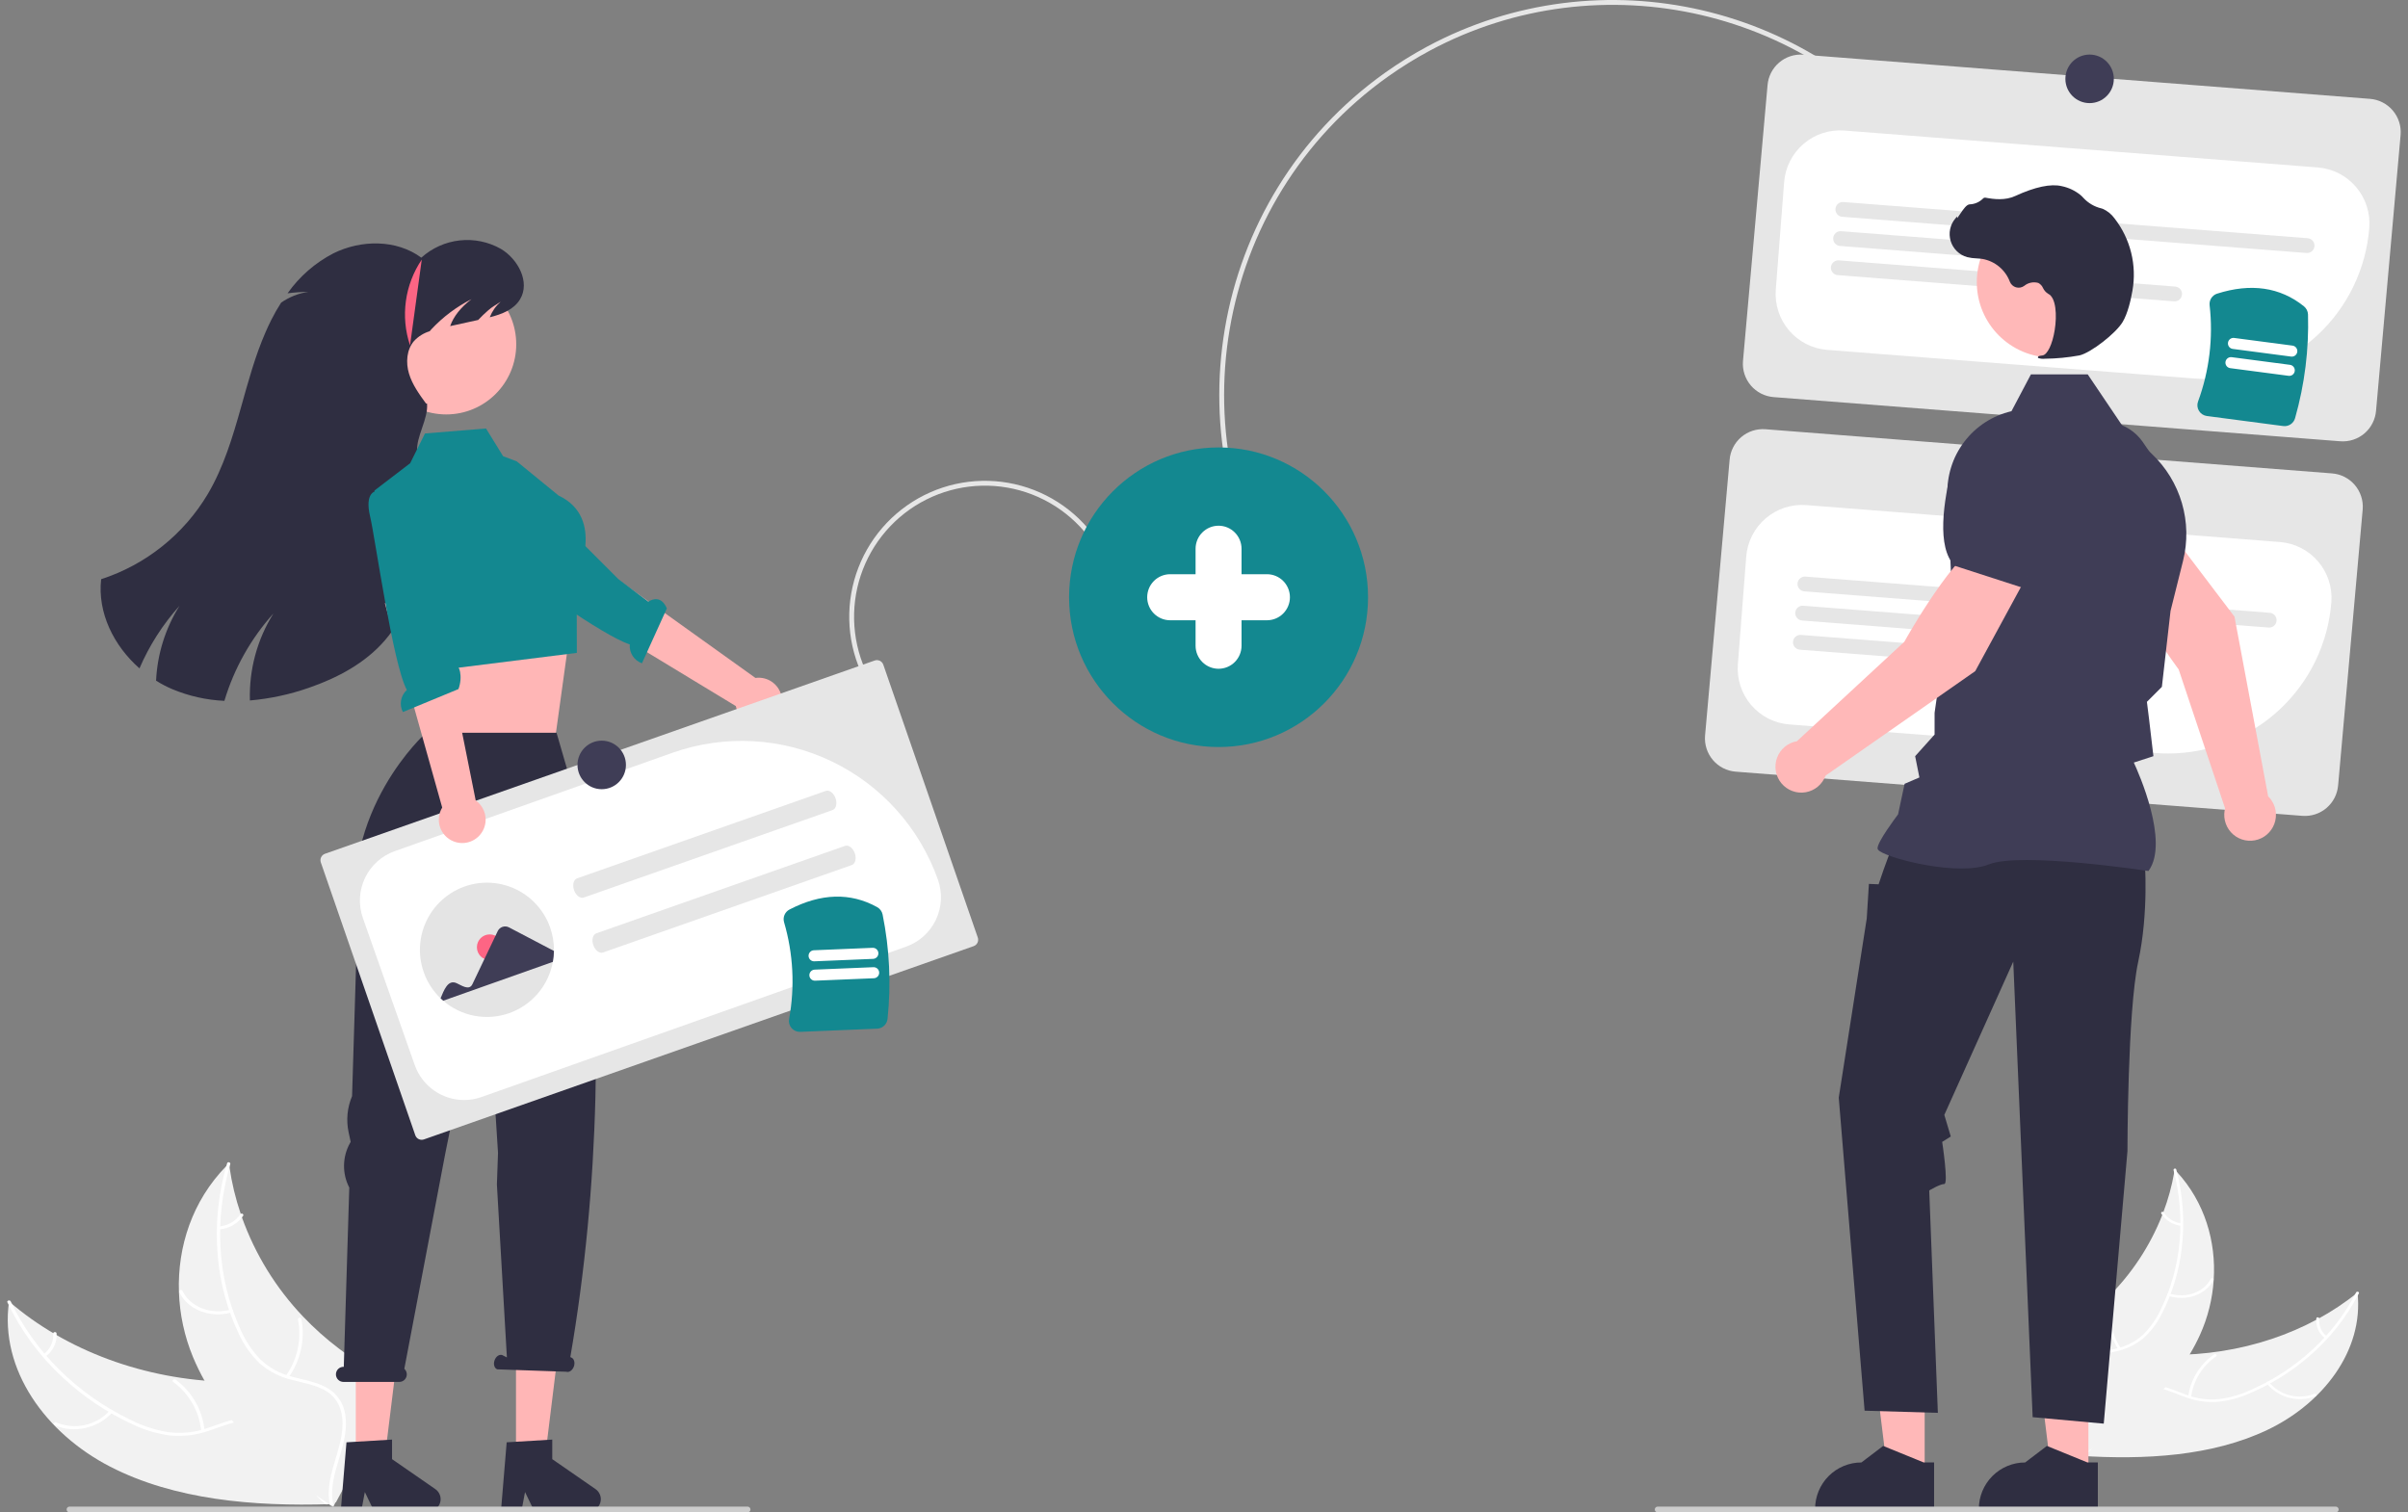 <svg width="277" height="174" viewBox="0 0 277 174" fill="none" xmlns="http://www.w3.org/2000/svg">
<rect x="0" y="0" width="277" height="174" fill="#808080" stroke="none"/>
<g clip-path="url(#clip0_3915_69563)">
<path d="M164.21 5.338C184.03 -5.291 209.187 0.281 222.524 19.128L222.07 19.451C208.898 0.837 184.049 -4.665 164.472 5.83C162.809 6.722 161.203 7.718 159.665 8.812C139.533 23.123 134.771 51.179 149.05 71.356L148.596 71.678C134.14 51.251 138.961 22.845 159.343 8.357C160.9 7.25 162.526 6.241 164.21 5.338Z" fill="#E6E6E6"/>
<path d="M269.212 50.769L204.019 45.686C203.007 45.606 202.068 45.127 201.408 44.354C200.748 43.581 200.421 42.577 200.499 41.563L203.325 9.818C203.405 8.804 203.883 7.862 204.654 7.201C205.425 6.54 206.427 6.212 207.439 6.29L272.632 11.373C273.644 11.453 274.583 11.932 275.243 12.705C275.903 13.478 276.23 14.482 276.152 15.496L273.326 47.241C273.246 48.255 272.768 49.196 271.997 49.858C271.225 50.519 270.224 50.847 269.212 50.769Z" fill="#E6E6E6"/>
<path d="M253.813 43.597C253.318 43.597 252.821 43.578 252.323 43.539L210.191 40.254C209.349 40.189 208.527 39.957 207.774 39.574C207.021 39.19 206.351 38.661 205.801 38.018C205.252 37.374 204.834 36.629 204.573 35.824C204.311 35.018 204.21 34.169 204.275 33.325L205.236 20.948C205.37 19.244 206.174 17.662 207.47 16.551C208.766 15.439 210.449 14.888 212.15 15.019L266.632 19.267C268.332 19.401 269.91 20.206 271.019 21.505C272.128 22.804 272.678 24.491 272.548 26.196C272.18 30.926 270.048 35.344 266.576 38.569C263.104 41.794 258.547 43.589 253.813 43.597V43.597Z" fill="white"/>
<path d="M265.328 29.106L211.92 24.942C211.808 24.933 211.7 24.903 211.6 24.852C211.501 24.802 211.412 24.732 211.34 24.647C211.267 24.562 211.212 24.463 211.178 24.357C211.143 24.25 211.13 24.138 211.138 24.027C211.147 23.915 211.177 23.807 211.228 23.707C211.279 23.607 211.348 23.518 211.433 23.446C211.518 23.373 211.616 23.318 211.722 23.283C211.828 23.248 211.94 23.235 212.052 23.244L265.46 27.408C265.571 27.417 265.68 27.447 265.779 27.498C265.879 27.549 265.967 27.618 266.04 27.703C266.112 27.788 266.167 27.887 266.202 27.993C266.237 28.099 266.25 28.212 266.241 28.323C266.233 28.435 266.202 28.543 266.152 28.643C266.101 28.743 266.031 28.831 265.947 28.904C265.862 28.977 265.763 29.032 265.657 29.067C265.551 29.102 265.439 29.115 265.328 29.106Z" fill="#E6E6E6"/>
<path d="M243.152 30.753L211.659 28.298C211.435 28.28 211.226 28.174 211.08 28.002C210.933 27.83 210.861 27.608 210.879 27.382C210.896 27.157 211.002 26.948 211.173 26.801C211.344 26.655 211.567 26.582 211.791 26.599L243.284 29.055C243.395 29.063 243.503 29.094 243.603 29.144C243.702 29.195 243.791 29.265 243.864 29.35C243.936 29.435 243.992 29.533 244.026 29.64C244.061 29.746 244.074 29.858 244.065 29.97C244.057 30.081 244.026 30.19 243.976 30.29C243.925 30.39 243.855 30.479 243.77 30.551C243.686 30.624 243.587 30.679 243.481 30.714C243.375 30.748 243.263 30.762 243.152 30.753V30.753Z" fill="#E6E6E6"/>
<path d="M250.089 34.67L211.399 31.653C211.287 31.645 211.179 31.614 211.079 31.563C210.98 31.513 210.891 31.443 210.819 31.358C210.746 31.273 210.691 31.174 210.656 31.068C210.622 30.962 210.608 30.849 210.617 30.738C210.625 30.626 210.656 30.517 210.707 30.418C210.757 30.318 210.827 30.229 210.912 30.157C210.997 30.084 211.095 30.029 211.201 29.994C211.307 29.959 211.419 29.946 211.531 29.955L250.221 32.971C250.445 32.989 250.654 33.095 250.8 33.267C250.947 33.438 251.019 33.661 251.002 33.887C250.984 34.112 250.878 34.321 250.707 34.468C250.536 34.614 250.313 34.687 250.089 34.67Z" fill="#E6E6E6"/>
<path d="M264.849 93.863L199.657 88.78C198.645 88.7 197.706 88.221 197.046 87.448C196.386 86.675 196.059 85.671 196.136 84.656L198.962 52.911C199.042 51.897 199.52 50.956 200.292 50.295C201.063 49.633 202.065 49.306 203.077 49.383L268.27 54.466C269.282 54.546 270.221 55.025 270.881 55.798C271.54 56.572 271.868 57.575 271.79 58.59L268.964 90.335C268.884 91.349 268.406 92.29 267.635 92.951C266.863 93.613 265.862 93.941 264.849 93.863Z" fill="#E6E6E6"/>
<path d="M249.434 86.69C248.946 86.69 248.455 86.671 247.961 86.632L205.829 83.347C204.987 83.282 204.165 83.05 203.412 82.667C202.659 82.283 201.988 81.754 201.439 81.111C200.89 80.468 200.472 79.722 200.21 78.917C199.948 78.112 199.847 77.263 199.913 76.418L200.874 64.041C200.939 63.197 201.17 62.374 201.553 61.619C201.936 60.864 202.463 60.192 203.106 59.642C203.748 59.091 204.492 58.673 205.295 58.41C206.098 58.148 206.945 58.047 207.788 58.112L262.269 62.36C263.112 62.426 263.933 62.657 264.686 63.041C265.439 63.425 266.11 63.953 266.659 64.597C267.209 65.24 267.626 65.986 267.888 66.791C268.15 67.596 268.251 68.445 268.185 69.289C267.812 74.02 265.676 78.437 262.201 81.661C258.727 84.885 254.169 86.68 249.434 86.69Z" fill="white"/>
<path d="M260.966 72.2L207.557 68.036C207.446 68.027 207.338 67.997 207.238 67.946C207.139 67.895 207.05 67.825 206.978 67.74C206.905 67.655 206.85 67.557 206.815 67.451C206.781 67.344 206.767 67.232 206.776 67.121C206.785 67.009 206.815 66.9 206.866 66.801C206.916 66.701 206.986 66.612 207.071 66.54C207.156 66.467 207.254 66.412 207.36 66.377C207.466 66.342 207.578 66.329 207.689 66.338L261.098 70.502C261.209 70.51 261.317 70.541 261.417 70.592C261.516 70.642 261.605 70.712 261.677 70.797C261.75 70.882 261.805 70.981 261.84 71.087C261.874 71.193 261.888 71.305 261.879 71.417C261.87 71.528 261.84 71.637 261.789 71.737C261.739 71.837 261.669 71.925 261.584 71.998C261.499 72.071 261.401 72.126 261.295 72.161C261.189 72.195 261.077 72.209 260.966 72.2Z" fill="#E6E6E6"/>
<path d="M238.788 73.846L207.296 71.391C207.185 71.382 207.076 71.351 206.977 71.301C206.877 71.25 206.789 71.18 206.716 71.095C206.643 71.01 206.588 70.912 206.554 70.805C206.519 70.699 206.506 70.587 206.514 70.475C206.523 70.364 206.553 70.255 206.604 70.155C206.655 70.055 206.724 69.967 206.809 69.894C206.894 69.821 206.992 69.766 207.099 69.731C207.205 69.697 207.317 69.683 207.428 69.692L238.92 72.147C239.145 72.165 239.353 72.271 239.5 72.443C239.646 72.615 239.719 72.838 239.701 73.063C239.684 73.288 239.578 73.497 239.407 73.644C239.235 73.79 239.013 73.863 238.788 73.846Z" fill="#E6E6E6"/>
<path d="M245.726 77.763L207.036 74.746C206.811 74.728 206.603 74.622 206.456 74.451C206.31 74.279 206.237 74.056 206.255 73.831C206.272 73.605 206.378 73.396 206.549 73.249C206.721 73.103 206.943 73.03 207.168 73.047L245.858 76.064C246.083 76.082 246.291 76.188 246.438 76.359C246.584 76.531 246.657 76.754 246.639 76.979C246.622 77.205 246.516 77.414 246.345 77.561C246.173 77.707 245.951 77.78 245.726 77.763Z" fill="#E6E6E6"/>
<path d="M99.018 77.276C98.191 75.397 97.74 73.372 97.694 71.319C97.647 69.265 98.004 67.222 98.745 65.306C99.486 63.391 100.596 61.641 102.012 60.155C103.428 58.67 105.122 57.478 106.997 56.649C108.872 55.819 110.892 55.368 112.941 55.322C114.991 55.275 117.029 55.633 118.94 56.375C120.852 57.118 122.598 58.23 124.08 59.649C125.563 61.068 126.751 62.766 127.579 64.645L127.07 64.871C126.272 63.058 125.125 61.421 123.696 60.053C122.266 58.684 120.582 57.611 118.739 56.895C116.896 56.179 114.93 55.834 112.954 55.879C110.978 55.925 109.03 56.36 107.222 57.159C105.413 57.959 103.78 59.108 102.414 60.541C101.049 61.973 99.978 63.661 99.264 65.508C98.549 67.355 98.205 69.325 98.25 71.306C98.295 73.286 98.729 75.239 99.527 77.051L99.018 77.276Z" fill="#E6E6E6"/>
<path d="M260.812 164.517C267.185 161.491 271.932 155.401 271.192 148.709C265.474 153.349 257.69 155.94 249.654 155.878C246.524 155.854 243.018 155.535 240.744 157.295C239.329 158.39 238.69 160.129 238.61 161.863C238.529 163.596 238.948 165.35 239.365 167.082L239.238 167.492C246.721 167.969 254.439 167.544 260.812 164.517Z" fill="#F2F2F2"/>
<path d="M271.034 148.692C268.569 153.512 264.296 157.53 258.985 159.881C257.821 160.426 256.582 160.79 255.309 160.964C254.014 161.099 252.704 160.928 251.487 160.463C250.332 160.048 249.194 159.507 247.97 159.343C247.371 159.259 246.761 159.297 246.176 159.455C245.592 159.613 245.046 159.887 244.57 160.262C243.438 161.143 242.764 162.363 242.152 163.58C241.473 164.932 240.793 166.347 239.464 167.267C239.303 167.379 239.527 167.611 239.688 167.5C242.001 165.897 242.334 163 244.172 161.06C244.604 160.57 245.142 160.184 245.744 159.932C246.346 159.68 246.997 159.567 247.649 159.603C248.898 159.696 250.072 160.252 251.237 160.681C252.422 161.15 253.694 161.359 254.966 161.294C256.249 161.181 257.505 160.861 258.686 160.346C261.254 159.275 263.631 157.793 265.725 155.957C268.038 153.953 269.947 151.524 271.35 148.801C271.435 148.634 271.119 148.526 271.034 148.692H271.034Z" fill="white"/>
<path d="M260.765 159.203C261.436 159.996 262.336 160.56 263.342 160.816C264.348 161.073 265.408 161.008 266.375 160.632C266.561 160.554 266.409 160.282 266.224 160.36C265.324 160.712 264.336 160.771 263.4 160.531C262.465 160.291 261.627 159.763 261.007 159.021C260.876 158.862 260.635 159.045 260.765 159.203V159.203Z" fill="white"/>
<path d="M252.047 160.74C252.171 159.799 252.492 158.894 252.989 158.086C253.487 157.278 254.149 156.584 254.934 156.051C255.094 155.939 254.87 155.707 254.71 155.819C253.895 156.375 253.207 157.098 252.691 157.94C252.176 158.783 251.844 159.725 251.718 160.705C251.695 160.892 252.025 160.926 252.048 160.74L252.047 160.74Z" fill="white"/>
<path d="M267.66 153.748C267.353 153.512 267.112 153.202 266.959 152.846C266.806 152.49 266.746 152.101 266.785 151.716C266.81 151.53 266.48 151.495 266.455 151.68C266.414 152.106 266.481 152.535 266.649 152.929C266.817 153.322 267.081 153.666 267.418 153.93C267.448 153.96 267.487 153.979 267.53 153.983C267.572 153.988 267.615 153.978 267.651 153.955C267.666 153.943 267.679 153.928 267.688 153.91C267.697 153.893 267.702 153.874 267.703 153.854C267.704 153.834 267.701 153.815 267.693 153.796C267.685 153.778 267.674 153.762 267.66 153.748V153.748Z" fill="white"/>
<path d="M250.164 134.56C250.145 134.675 250.125 134.791 250.103 134.907C249.83 136.457 249.414 137.978 248.859 139.451C248.818 139.565 248.774 139.68 248.73 139.793C247.326 143.358 245.191 146.588 242.463 149.273C241.352 150.371 240.153 151.375 238.879 152.277C237.103 153.537 235.054 154.767 233.93 156.464C233.811 156.639 233.704 156.822 233.61 157.012L238.674 167.28C238.698 167.299 238.72 167.319 238.744 167.338L238.926 167.755C238.996 167.713 239.068 167.667 239.138 167.624C239.179 167.6 239.219 167.573 239.26 167.548C239.287 167.531 239.314 167.514 239.34 167.5C239.349 167.494 239.358 167.489 239.364 167.484C239.39 167.47 239.411 167.454 239.434 167.441C239.837 167.187 240.238 166.93 240.637 166.67C240.64 166.669 240.64 166.669 240.641 166.666C243.678 164.676 246.535 162.426 248.882 159.831C248.952 159.753 249.026 159.675 249.094 159.592C250.137 158.426 251.071 157.166 251.885 155.829C252.323 155.102 252.719 154.35 253.071 153.577C253.974 151.58 254.508 149.436 254.65 147.248C254.936 142.865 253.638 138.334 250.414 134.826C250.331 134.736 250.25 134.648 250.164 134.56Z" fill="#F2F2F2"/>
<path d="M250.034 134.63C251.445 140.05 250.959 145.767 248.571 150.631C248.074 151.711 247.39 152.695 246.55 153.535C245.651 154.361 244.545 154.928 243.35 155.176C242.205 155.447 240.988 155.604 239.961 156.126C239.456 156.379 239.019 156.748 238.684 157.203C238.35 157.657 238.127 158.185 238.035 158.743C237.784 160.102 238.103 161.501 238.467 162.864C238.871 164.377 239.318 165.944 238.945 167.444C238.899 167.625 239.224 167.701 239.269 167.52C239.919 164.911 238.212 162.273 238.277 159.634C238.307 158.403 238.755 157.203 239.896 156.52C240.893 155.924 242.148 155.762 243.311 155.496C244.485 155.267 245.586 154.754 246.517 154.001C247.404 153.208 248.131 152.253 248.662 151.187C249.877 148.838 250.658 146.288 250.967 143.661C251.337 140.612 251.126 137.521 250.344 134.551C250.295 134.364 249.986 134.444 250.034 134.63H250.034Z" fill="white"/>
<path d="M249.444 149.094C251.527 149.748 253.737 148.966 254.611 147.275C254.697 147.108 254.399 146.959 254.313 147.126C253.495 148.71 251.45 149.42 249.503 148.809C249.298 148.745 249.241 149.03 249.444 149.094V149.094Z" fill="white"/>
<path d="M243.957 155.108C243.423 154.301 243.059 153.395 242.886 152.443C242.713 151.491 242.735 150.514 242.95 149.571C242.995 149.389 242.67 149.313 242.625 149.495C242.404 150.477 242.383 151.494 242.565 152.484C242.748 153.475 243.129 154.417 243.686 155.256C243.795 155.426 244.065 155.277 243.957 155.108Z" fill="white"/>
<path d="M250.923 140.741C250.514 140.695 250.121 140.559 249.77 140.343C249.42 140.126 249.121 139.835 248.896 139.49C248.789 139.318 248.519 139.468 248.625 139.638C248.875 140.018 249.206 140.34 249.592 140.579C249.979 140.819 250.414 140.972 250.865 141.027C250.955 141.037 251.038 141.006 251.056 140.922C251.061 140.881 251.05 140.839 251.026 140.805C251.001 140.772 250.964 140.749 250.923 140.741Z" fill="white"/>
<path d="M260.913 91.615L257.04 70.948L249.435 60.917L243.8 64.61C244.596 68.938 250.62 77.019 250.62 77.019L255.959 93.002C255.938 93.085 255.918 93.169 255.903 93.255C255.819 93.761 255.866 94.28 256.04 94.762C256.214 95.245 256.509 95.674 256.896 96.008C257.284 96.343 257.751 96.571 258.253 96.672C258.755 96.772 259.274 96.742 259.76 96.582C260.246 96.423 260.684 96.141 261.029 95.763C261.375 95.385 261.617 94.924 261.733 94.424C261.849 93.925 261.835 93.404 261.691 92.912C261.547 92.42 261.28 91.973 260.913 91.615V91.615Z" fill="#FFB8B8"/>
<path d="M243.951 66.794L250.331 61.604L250.343 61.577C251.537 58.867 248.887 54.22 246.454 50.799C245.651 49.671 244.451 48.892 243.096 48.617C241.742 48.343 240.333 48.594 239.156 49.32C238.292 49.862 237.596 50.635 237.147 51.553C236.697 52.47 236.513 53.495 236.615 54.512L237.152 59.689L243.951 66.794Z" fill="#3F3D56"/>
<path d="M221.402 169.645L217.157 169.645L215.138 153.234L221.403 153.235L221.402 169.645Z" fill="#FFB8B8"/>
<path d="M222.485 168.256L221.29 168.256L216.625 166.354L214.125 168.256H214.125C212.712 168.256 211.357 168.818 210.357 169.82C209.358 170.821 208.797 172.179 208.797 173.595V173.769L222.485 173.769L222.485 168.256Z" fill="#2F2E41"/>
<path d="M240.238 169.645L235.993 169.645L233.974 153.234L240.239 153.235L240.238 169.645Z" fill="#FFB8B8"/>
<path d="M241.321 168.256L240.126 168.256L235.461 166.354L232.961 168.256H232.961C231.548 168.256 230.193 168.818 229.193 169.82C228.194 170.821 227.633 172.179 227.633 173.595V173.769L241.321 173.769L241.321 168.256Z" fill="#2F2E41"/>
<path d="M246.711 98.96C246.711 98.96 247.207 104.921 245.968 110.634C244.728 116.347 244.728 132.437 244.728 132.437L242.002 163.791L233.823 163.046L231.592 110.634L223.661 128.27L224.405 130.754L223.414 131.375C223.414 131.375 224.157 136.219 223.661 136.219C223.165 136.219 221.926 136.964 221.926 136.964L222.918 162.549L214.491 162.301L211.517 126.283L214.739 105.666L214.986 101.692L216.102 101.738L216.67 100.077L217.713 97.221L246.711 98.96Z" fill="#2F2E41"/>
<path d="M247.14 100.212L247.184 100.15C249.543 96.84 245.995 88.885 245.46 87.732L247.714 86.999L247.207 82.675L246.966 80.747L248.689 79.021L248.694 78.978L249.685 70.284L251.127 64.509C251.67 62.327 251.623 60.038 250.992 57.879C250.361 55.72 249.169 53.768 247.536 52.224L244.204 49.075L240.155 43.07H233.625L231.386 47.309C229.215 47.812 227.289 49.062 225.944 50.841C224.598 52.621 223.918 54.817 224.022 57.048L224.529 68.164L222.543 82.005L222.542 84.51L220.306 87L220.794 89.446L219.093 90.177L218.342 93.69C218.031 94.101 215.979 96.844 215.979 97.593C215.979 97.706 216.061 97.815 216.239 97.935C217.638 98.885 225.368 100.819 228.789 99.447C232.433 97.987 246.919 100.178 247.065 100.2L247.14 100.212Z" fill="#3F3D56"/>
<path d="M190.354 173.668C190.354 173.756 190.389 173.84 190.451 173.902C190.512 173.964 190.596 173.999 190.684 174H268.692C268.779 174 268.864 173.965 268.926 173.903C268.988 173.84 269.023 173.756 269.023 173.668C269.023 173.58 268.988 173.495 268.926 173.433C268.864 173.371 268.779 173.336 268.692 173.336H190.686C190.598 173.336 190.514 173.37 190.452 173.432C190.39 173.494 190.355 173.578 190.354 173.666V173.668Z" fill="#CCCCCC"/>
<path d="M236.047 41.131C240.823 41.131 244.695 37.251 244.695 32.464C244.695 27.677 240.823 23.797 236.047 23.797C231.27 23.797 227.398 27.677 227.398 32.464C227.398 37.251 231.27 41.131 236.047 41.131Z" fill="#FFB8B8"/>
<path d="M235.218 41.272C236.557 41.259 237.893 41.13 239.211 40.889C240.515 40.588 243.393 38.357 244.177 37.04C244.76 36.061 245.11 34.547 245.3 33.449C245.558 31.996 245.508 30.505 245.155 29.073C244.801 27.64 244.151 26.299 243.247 25.134C242.898 24.646 242.425 24.262 241.876 24.021C241.827 24.004 241.778 23.988 241.727 23.976C240.932 23.788 240.211 23.366 239.657 22.764C239.549 22.642 239.433 22.529 239.309 22.424C238.687 21.925 237.956 21.58 237.176 21.419C235.916 21.115 234.113 21.495 231.818 22.549C230.665 23.079 229.385 22.931 228.398 22.743C228.343 22.734 228.286 22.739 228.234 22.759C228.181 22.779 228.135 22.812 228.099 22.855C227.692 23.258 227.147 23.492 226.575 23.51C226.224 23.534 225.869 24.03 225.441 24.676C225.344 24.823 225.23 24.994 225.148 25.099L225.132 24.902L224.939 25.127C224.636 25.479 224.427 25.903 224.331 26.358C224.236 26.813 224.257 27.285 224.392 27.73C224.528 28.175 224.773 28.578 225.106 28.902C225.439 29.227 225.848 29.461 226.296 29.584C226.651 29.669 227.014 29.717 227.379 29.728C227.6 29.742 227.829 29.757 228.049 29.79C228.755 29.916 229.416 30.223 229.968 30.681C230.52 31.14 230.944 31.734 231.198 32.406C231.259 32.561 231.353 32.7 231.476 32.813C231.598 32.926 231.745 33.009 231.904 33.056C232.064 33.102 232.232 33.112 232.395 33.084C232.559 33.055 232.714 32.989 232.848 32.891C233.072 32.707 233.336 32.58 233.619 32.521C233.902 32.462 234.195 32.472 234.473 32.551C234.715 32.678 234.906 32.884 235.014 33.135C235.145 33.414 235.355 33.648 235.619 33.807C236.52 34.243 236.634 36.276 236.358 37.98C236.093 39.622 235.515 40.82 234.953 40.893C234.521 40.949 234.472 40.981 234.443 41.059L234.417 41.128L234.467 41.191C234.709 41.272 234.965 41.3 235.218 41.272Z" fill="#2F2E41"/>
<path d="M140.175 85.947C149.672 85.947 157.371 78.231 157.371 68.713C157.371 59.194 149.672 51.478 140.175 51.478C130.678 51.478 122.979 59.194 122.979 68.713C122.979 78.231 130.678 85.947 140.175 85.947Z" fill="#138890"/>
<path d="M233.226 66.148L227.553 62.513C223.941 65.017 219.06 73.838 219.06 73.838L206.705 85.277C206.191 85.365 205.708 85.588 205.307 85.923C204.905 86.257 204.599 86.692 204.419 87.183C204.238 87.674 204.19 88.204 204.279 88.72C204.368 89.236 204.591 89.719 204.925 90.121C205.26 90.523 205.694 90.829 206.184 91.01C206.674 91.19 207.203 91.238 207.718 91.148C208.232 91.058 208.714 90.834 209.115 90.499C209.515 90.163 209.821 89.727 210 89.236L227.218 77.214L233.226 66.148Z" fill="#FFB8B8"/>
<path d="M232.685 67.624L236.463 58.536L235.097 53.515C234.825 52.53 234.283 51.641 233.534 50.948C232.784 50.255 231.856 49.786 230.855 49.594C229.496 49.343 228.092 49.619 226.928 50.365C225.763 51.112 224.925 52.274 224.583 53.616C223.548 57.687 222.754 62.98 224.844 65.074L224.865 65.095L232.685 67.624Z" fill="#3F3D56"/>
<path d="M12.679 168.742C5.284 164.938 -0.082 157.586 1.04 149.73C7.603 155.411 16.676 158.754 26.145 158.982C29.834 159.071 33.975 158.826 36.589 160.985C38.215 162.328 38.903 164.401 38.933 166.445C38.963 168.49 38.404 170.541 37.848 172.565L37.983 173.053C29.149 173.336 20.074 172.546 12.679 168.742Z" fill="#F2F2F2"/>
<path d="M1.226 149.717C3.95 155.488 8.835 160.381 15.004 163.35C16.354 164.034 17.8 164.511 19.293 164.762C20.814 164.971 22.363 164.818 23.815 164.315C25.19 163.869 26.551 163.275 27.999 163.127C28.708 163.051 29.426 163.119 30.108 163.327C30.791 163.534 31.424 163.878 31.971 164.337C33.271 165.418 34.02 166.88 34.695 168.337C35.444 169.954 36.193 171.647 37.725 172.781C37.91 172.919 37.637 173.184 37.452 173.047C34.787 171.072 34.502 167.647 32.409 165.292C31.433 164.193 30.055 163.375 28.368 163.446C26.893 163.508 25.49 164.12 24.101 164.582C22.687 165.09 21.181 165.289 19.685 165.165C18.178 164.983 16.71 164.559 15.338 163.909C12.353 162.551 9.608 160.715 7.21 158.475C4.56 156.027 2.401 153.094 0.85 149.833C0.756 149.634 1.132 149.519 1.226 149.717H1.226Z" fill="white"/>
<path d="M12.933 162.482C11.312 164.335 8.459 164.962 6.27 163.956C6.054 163.857 6.243 163.542 6.459 163.641C7.506 164.089 8.667 164.196 9.778 163.948C10.89 163.7 11.896 163.11 12.655 162.259C12.814 162.077 13.091 162.301 12.933 162.482Z" fill="white"/>
<path d="M23.144 164.621C23.034 163.507 22.689 162.429 22.134 161.458C21.578 160.488 20.823 159.646 19.919 158.988C19.734 158.85 20.007 158.585 20.192 158.723C21.131 159.409 21.914 160.287 22.49 161.298C23.066 162.31 23.422 163.432 23.534 164.591C23.554 164.812 23.164 164.84 23.144 164.621V164.621Z" fill="white"/>
<path d="M5.013 155.8C5.383 155.533 5.679 155.176 5.872 154.763C6.066 154.35 6.151 153.894 6.12 153.438C6.096 153.218 6.486 153.19 6.509 153.408C6.542 153.912 6.447 154.415 6.235 154.872C6.022 155.329 5.697 155.725 5.292 156.023C5.255 156.057 5.208 156.078 5.158 156.081C5.108 156.085 5.058 156.072 5.016 156.044C4.998 156.029 4.984 156.011 4.974 155.99C4.964 155.969 4.958 155.946 4.958 155.922C4.958 155.899 4.963 155.876 4.972 155.855C4.982 155.834 4.996 155.815 5.013 155.8H5.013Z" fill="white"/>
<path d="M26.339 133.849C26.358 133.986 26.377 134.122 26.398 134.261C26.662 136.097 27.096 137.904 27.695 139.659C27.739 139.796 27.786 139.933 27.834 140.068C29.355 144.32 31.75 148.204 34.863 151.47C36.131 152.804 37.506 154.033 38.973 155.143C41.018 156.693 43.387 158.22 44.648 160.261C44.782 160.471 44.9 160.691 45.004 160.918L38.656 172.824C38.627 172.846 38.6 172.869 38.571 172.891L38.341 173.375C38.26 173.322 38.177 173.265 38.096 173.213C38.048 173.182 38.002 173.149 37.955 173.119C37.924 173.097 37.893 173.076 37.863 173.059C37.853 173.052 37.843 173.045 37.835 173.039C37.806 173.021 37.781 173.002 37.754 172.986C37.289 172.672 36.827 172.354 36.366 172.032C36.363 172.031 36.363 172.031 36.361 172.027C32.857 169.569 29.576 166.812 26.908 163.668C26.828 163.573 26.745 163.478 26.667 163.377C25.482 161.965 24.428 160.446 23.52 158.84C23.03 157.967 22.592 157.066 22.206 156.143C21.217 153.756 20.667 151.21 20.582 148.628C20.409 143.454 22.106 138.165 26.035 134.153C26.136 134.05 26.235 133.95 26.339 133.849Z" fill="#F2F2F2"/>
<path d="M26.488 133.936C24.625 140.269 24.984 147.022 27.616 152.842C28.161 154.133 28.93 155.317 29.888 156.338C30.917 157.345 32.199 158.054 33.597 158.391C34.936 158.754 36.364 158.983 37.555 159.637C38.139 159.954 38.641 160.405 39.018 160.953C39.395 161.501 39.638 162.131 39.725 162.791C39.971 164.402 39.543 166.038 39.063 167.63C38.53 169.397 37.946 171.227 38.33 173.008C38.376 173.223 37.991 173.3 37.945 173.085C37.277 169.987 39.386 166.944 39.408 163.833C39.418 162.381 38.935 160.951 37.616 160.104C36.463 159.364 34.991 159.126 33.632 158.769C32.257 158.456 30.979 157.81 29.911 156.888C28.895 155.921 28.073 154.769 27.489 153.493C26.145 150.68 25.32 147.648 25.054 144.541C24.73 140.935 25.095 137.301 26.126 133.833C26.191 133.614 26.552 133.719 26.488 133.936L26.488 133.936Z" fill="white"/>
<path d="M26.645 150.998C24.166 151.69 21.592 150.686 20.626 148.661C20.531 148.462 20.887 148.297 20.982 148.497C21.887 150.393 24.27 151.307 26.586 150.66C26.83 150.592 26.887 150.93 26.645 150.998Z" fill="white"/>
<path d="M32.885 158.288C33.544 157.358 34.006 156.304 34.246 155.189C34.485 154.074 34.496 152.922 34.277 151.803C34.232 151.587 34.617 151.51 34.663 151.726C34.887 152.891 34.873 154.09 34.622 155.25C34.37 156.41 33.886 157.506 33.199 158.473C33.064 158.67 32.751 158.484 32.885 158.288H32.885Z" fill="white"/>
<path d="M25.214 141.103C25.698 141.064 26.167 140.918 26.587 140.676C27.009 140.435 27.371 140.103 27.649 139.705C27.782 139.507 28.094 139.692 27.963 139.889C27.654 140.328 27.253 140.694 26.788 140.962C26.323 141.23 25.806 141.393 25.272 141.441C25.166 141.45 25.069 141.41 25.051 141.311C25.046 141.262 25.061 141.213 25.091 141.174C25.122 141.136 25.166 141.11 25.214 141.103Z" fill="white"/>
<path d="M48.71 74.178L49.267 79.356L48.939 86.146L63.946 84.359L65.356 74.178L63.559 74.195L48.71 74.178Z" fill="#FFB6B6"/>
<path d="M40.927 168.19H44.208L45.769 155.507H40.927V168.19Z" fill="#FFB6B6"/>
<path d="M39.856 165.938L45.098 165.624V167.875L50.081 171.324C50.328 171.494 50.513 171.739 50.61 172.023C50.708 172.306 50.713 172.613 50.624 172.899C50.535 173.186 50.357 173.436 50.116 173.613C49.875 173.791 49.583 173.887 49.284 173.887H43.044L41.968 171.661L41.548 173.887H39.195L39.856 165.938Z" fill="#2F2E41"/>
<path d="M59.356 168.19H62.637L64.199 155.507H59.356V168.19Z" fill="#FFB6B6"/>
<path d="M58.285 165.938L63.527 165.624V167.875L68.51 171.324C68.756 171.494 68.942 171.739 69.039 172.023C69.137 172.306 69.141 172.613 69.052 172.899C68.963 173.186 68.785 173.436 68.544 173.613C68.303 173.791 68.012 173.887 67.713 173.887H61.472L60.397 171.661L59.977 173.887H57.624L58.285 165.938Z" fill="#2F2E41"/>
<path d="M39.511 157.252H39.547L40.178 136.63C39.77 135.841 39.562 134.962 39.575 134.073C39.587 133.184 39.818 132.312 40.248 131.534L40.339 131.37L40.105 130.282C39.804 128.884 39.942 127.427 40.5 126.111L41.088 106.874C38.985 93.215 49.008 84.307 49.008 84.307H64.021L67.245 95.405C69.375 116.211 68.989 136.486 65.607 156.129L65.7 156.176C66.031 156.291 66.174 156.751 66.018 157.205C65.861 157.659 65.466 157.933 65.134 157.819L57.205 157.542C56.873 157.427 56.73 156.967 56.887 156.513C57.043 156.059 57.439 155.785 57.771 155.899L58.31 156.173L57.16 136.273L57.288 132.638L57.025 128.515L55.809 109.967L51.209 132.776L46.51 157.482C46.64 157.599 46.731 157.754 46.771 157.924C46.811 158.095 46.799 158.273 46.736 158.437C46.673 158.6 46.562 158.741 46.417 158.839C46.273 158.938 46.102 158.991 45.927 158.99H39.511C39.397 158.99 39.284 158.968 39.179 158.925C39.074 158.881 38.978 158.817 38.897 158.736C38.816 158.656 38.752 158.56 38.709 158.454C38.665 158.349 38.643 158.235 38.643 158.121C38.643 158.007 38.665 157.894 38.709 157.788C38.752 157.683 38.816 157.587 38.897 157.506C38.978 157.426 39.074 157.362 39.179 157.318C39.284 157.274 39.397 157.252 39.511 157.252Z" fill="#2F2E41"/>
<path d="M51.331 47.68C55.779 47.68 59.384 44.067 59.384 39.61C59.384 35.152 55.779 31.539 51.331 31.539C46.884 31.539 43.278 35.152 43.278 39.61C43.278 44.067 46.884 47.68 51.331 47.68Z" fill="#FFB6B6"/>
<path d="M16.044 76.896C17.176 74.263 18.73 71.833 20.645 69.703C19.023 72.293 18.097 75.259 17.954 78.313C18.542 78.681 19.156 79.003 19.792 79.276C21.703 80.08 23.742 80.539 25.812 80.632C26.929 76.905 28.855 73.472 31.453 70.581C29.581 73.574 28.639 77.057 28.748 80.588C31.058 80.388 33.334 79.899 35.523 79.133C38.809 78 41.999 76.308 44.272 73.676C46.731 70.827 47.944 67.068 48.335 63.321C48.726 59.576 48.358 55.797 47.987 52.049C47.812 50.263 49.296 48.208 49.121 46.422H49.004C48.224 45.351 47.429 44.253 47.047 42.982C46.667 41.715 46.766 40.218 47.64 39.22C48.129 38.699 48.747 38.315 49.43 38.108C49.495 38.026 49.565 37.947 49.638 37.867C50.961 36.459 52.517 35.292 54.239 34.419C52.997 35.358 52.168 36.421 51.782 37.519C52.857 37.282 53.932 37.046 55.007 36.811C55.366 36.429 55.745 36.065 56.14 35.721C56.716 35.221 56.906 35.183 57.592 34.712C57.038 35.2 56.608 35.814 56.339 36.503C57.721 36.155 59.102 35.631 59.821 34.439C61.013 32.469 59.596 29.811 57.618 28.634C56.18 27.819 54.522 27.479 52.88 27.66C51.238 27.841 49.694 28.535 48.466 29.644C45.607 27.533 41.534 27.568 38.353 29.146C36.253 30.234 34.444 31.812 33.078 33.745C33.87 33.643 34.668 33.588 35.467 33.578C34.342 33.743 33.271 34.168 32.339 34.82C31.926 35.462 31.547 36.125 31.205 36.808C30.98 37.256 30.768 37.709 30.568 38.169C29.344 40.962 28.547 43.937 27.72 46.876C26.756 50.301 25.722 53.75 23.917 56.815C21.149 61.476 16.782 64.968 11.633 66.638C11.204 70.511 13.091 74.299 16.044 76.896Z" fill="#2F2E41"/>
<path d="M59.44 53.078L57.877 52.49L55.907 49.296L48.886 49.871L47.18 53.295L43.069 56.441L44.867 65.93L47.66 77.455L66.356 75.113L66.336 66.437C66.336 66.437 69.714 59.582 64.257 57.014L59.44 53.078Z" fill="#138890"/>
<path d="M88.258 83.174C87.895 83.32 87.504 83.384 87.114 83.362C86.724 83.341 86.343 83.234 85.998 83.049C85.653 82.864 85.353 82.605 85.119 82.291C84.885 81.977 84.722 81.616 84.642 81.232L63.797 68.59L67.607 64.185L86.899 77.996C87.552 77.905 88.214 78.056 88.763 78.422C89.311 78.787 89.706 79.342 89.873 79.98C90.041 80.618 89.969 81.296 89.671 81.885C89.373 82.473 88.871 82.932 88.258 83.174V83.174Z" fill="#FFB6B6"/>
<path d="M56.85 62.595C56.85 62.595 55.854 63.6 58.354 65.252C60.355 66.574 69.281 73.109 72.445 74.142C72.406 74.608 72.522 75.074 72.775 75.466C73.029 75.859 73.406 76.155 73.846 76.31L76.711 70C76.091 68.557 75.099 68.891 74.577 69.219L71.117 66.611L62.62 58.107L57.557 61.856L56.85 62.595Z" fill="#138890"/>
<path d="M48.517 29.863C47.549 31.295 46.924 32.931 46.69 34.644C46.456 36.357 46.619 38.101 47.168 39.741" fill="#FD6584"/>
<path d="M7.662 173.668C7.662 173.711 7.67 173.755 7.687 173.795C7.704 173.835 7.728 173.872 7.759 173.903C7.79 173.934 7.826 173.958 7.866 173.975C7.907 173.991 7.95 174 7.993 174H85.999C86.087 174 86.171 173.965 86.233 173.903C86.296 173.84 86.33 173.756 86.33 173.668C86.33 173.58 86.296 173.495 86.233 173.433C86.171 173.371 86.087 173.336 85.999 173.336H7.993C7.95 173.336 7.907 173.344 7.866 173.361C7.826 173.378 7.79 173.402 7.759 173.433C7.728 173.464 7.704 173.5 7.687 173.541C7.67 173.581 7.662 173.624 7.662 173.668Z" fill="#CCCCCC"/>
<path d="M37.382 98.228C37.188 98.297 37.028 98.44 36.939 98.626C36.85 98.812 36.838 99.026 36.906 99.221L47.774 130.614C47.842 130.808 47.985 130.968 48.171 131.058C48.356 131.147 48.57 131.159 48.765 131.091L112.001 108.855C112.195 108.786 112.355 108.643 112.444 108.457C112.533 108.271 112.545 108.057 112.477 107.862L101.609 76.469C101.541 76.274 101.398 76.115 101.212 76.025C101.026 75.936 100.813 75.924 100.618 75.992L37.382 98.228Z" fill="#E6E6E6"/>
<path d="M53.388 126.559C52.143 126.559 50.929 126.172 49.913 125.453C48.897 124.733 48.128 123.716 47.712 122.54L41.743 105.617C41.212 104.109 41.299 102.452 41.987 101.01C42.674 99.567 43.906 98.457 45.41 97.924L77.37 86.603C83.353 84.492 89.927 84.845 95.65 87.585C101.374 90.325 105.779 95.228 107.899 101.22C108.431 102.727 108.343 104.384 107.656 105.827C106.968 107.269 105.737 108.379 104.233 108.912L104.187 108.78L104.233 108.912L55.386 126.215C54.745 126.443 54.069 126.559 53.388 126.559Z" fill="white"/>
<path d="M95.771 93.199L67.153 103.262C66.75 103.404 66.251 103.025 66.037 102.416C65.824 101.807 65.978 101.198 66.381 101.056L94.999 90.994C95.402 90.852 95.902 91.231 96.115 91.84C96.328 92.449 96.174 93.058 95.771 93.199Z" fill="#E6E6E6"/>
<path d="M97.985 99.523L69.367 109.585C68.964 109.727 68.465 109.348 68.251 108.739C68.038 108.13 68.192 107.522 68.595 107.38L97.213 97.317C97.616 97.175 98.116 97.554 98.329 98.163C98.542 98.772 98.388 99.381 97.985 99.523Z" fill="#E6E6E6"/>
<path d="M63.281 106.702C63.588 107.57 63.738 108.486 63.722 109.407C63.716 109.828 63.674 110.248 63.598 110.662C63.354 112.001 62.761 113.251 61.881 114.287C61 115.322 59.862 116.106 58.582 116.56C57.302 117.013 55.925 117.12 54.59 116.869C53.256 116.618 52.011 116.019 50.982 115.131C50.879 115.042 50.777 114.95 50.679 114.855C49.838 114.048 49.191 113.06 48.786 111.967C48.381 110.873 48.228 109.702 48.339 108.541C48.45 107.379 48.822 106.258 49.427 105.262C50.032 104.265 50.854 103.418 51.832 102.786C52.81 102.153 53.918 101.751 55.073 101.608C56.229 101.466 57.401 101.588 58.503 101.965C59.604 102.342 60.607 102.964 61.434 103.784C62.262 104.605 62.893 105.602 63.281 106.702Z" fill="#E4E4E4"/>
<path d="M56.334 110.457C57.148 110.457 57.808 109.796 57.808 108.98C57.808 108.164 57.148 107.503 56.334 107.503C55.52 107.503 54.86 108.164 54.86 108.98C54.86 109.796 55.52 110.457 56.334 110.457Z" fill="#FD6584"/>
<path d="M50.68 114.856C51.058 113.976 51.505 112.633 52.541 113.122C53.053 113.344 53.969 114.02 54.341 113.234L57.255 107.122C57.31 107.008 57.388 106.906 57.483 106.822C57.578 106.739 57.688 106.675 57.808 106.635C57.928 106.595 58.055 106.579 58.181 106.589C58.307 106.598 58.43 106.633 58.543 106.691L63.723 109.408C63.717 109.829 63.675 110.249 63.598 110.663L50.983 115.132L50.68 114.856Z" fill="#3F3D56"/>
<path d="M52.183 96.803C51.819 96.661 51.489 96.441 51.219 96.157C50.949 95.874 50.744 95.535 50.618 95.164C50.493 94.792 50.45 94.398 50.494 94.008C50.537 93.619 50.665 93.244 50.868 92.909L44.273 69.402L50.059 68.796L54.722 92.093C55.261 92.473 55.641 93.038 55.792 93.68C55.943 94.323 55.853 94.998 55.54 95.579C55.227 96.159 54.712 96.604 54.094 96.83C53.475 97.056 52.795 97.046 52.183 96.803Z" fill="#FFB6B6"/>
<path d="M43.298 56.498C43.298 56.498 41.885 56.549 42.584 59.467C43.142 61.803 45.195 76.458 46.8 79.38C46.453 79.693 46.22 80.112 46.138 80.573C46.055 81.033 46.128 81.507 46.344 81.921L52.739 79.278C53.27 77.801 52.858 76.459 52.254 76.34L51.507 72.066L50.406 57.729L44.318 56.443L43.298 56.498Z" fill="#138890"/>
<path d="M100.901 118.348L92.058 118.715C91.869 118.723 91.68 118.689 91.507 118.613C91.333 118.538 91.179 118.425 91.055 118.281C90.933 118.142 90.844 117.976 90.795 117.797C90.746 117.618 90.738 117.43 90.772 117.247C91.451 113.539 91.253 109.722 90.195 106.104C90.113 105.827 90.13 105.531 90.242 105.265C90.354 104.999 90.554 104.78 90.809 104.646C94.431 102.76 97.826 102.664 100.897 104.361C101.057 104.449 101.197 104.571 101.307 104.718C101.416 104.866 101.492 105.035 101.529 105.215C102.328 109.163 102.52 113.211 102.097 117.218C102.068 117.519 101.93 117.8 101.711 118.007C101.491 118.215 101.203 118.336 100.901 118.348Z" fill="#138890"/>
<path d="M100.527 112.547L93.765 112.828C93.682 112.832 93.599 112.819 93.52 112.79C93.442 112.761 93.37 112.717 93.309 112.661C93.247 112.604 93.198 112.536 93.162 112.46C93.127 112.384 93.108 112.302 93.104 112.219C93.101 112.135 93.114 112.052 93.142 111.973C93.171 111.895 93.215 111.823 93.272 111.761C93.328 111.7 93.396 111.65 93.472 111.615C93.547 111.58 93.629 111.56 93.713 111.557L100.475 111.276C100.558 111.272 100.641 111.286 100.719 111.314C100.798 111.343 100.869 111.387 100.931 111.444C100.992 111.5 101.042 111.568 101.077 111.644C101.112 111.72 101.132 111.802 101.135 111.885C101.139 111.969 101.126 112.052 101.097 112.131C101.068 112.209 101.024 112.281 100.968 112.343C100.911 112.404 100.843 112.454 100.768 112.489C100.692 112.524 100.61 112.544 100.527 112.547Z" fill="white"/>
<path d="M100.435 110.318L93.673 110.599C93.505 110.606 93.341 110.545 93.217 110.431C93.093 110.317 93.019 110.158 93.012 109.989C93.005 109.821 93.065 109.656 93.18 109.532C93.293 109.408 93.452 109.334 93.62 109.327L100.382 109.046C100.55 109.039 100.715 109.1 100.838 109.214C100.962 109.328 101.036 109.487 101.043 109.656C101.05 109.824 100.99 109.989 100.876 110.113C100.762 110.237 100.603 110.311 100.435 110.318Z" fill="white"/>
<path d="M262.64 49.016L253.864 47.863C253.677 47.838 253.497 47.772 253.339 47.668C253.181 47.564 253.048 47.426 252.951 47.264C252.854 47.105 252.795 46.926 252.777 46.742C252.759 46.557 252.784 46.37 252.848 46.196C254.149 42.658 254.606 38.864 254.18 35.118C254.147 34.831 254.214 34.542 254.369 34.299C254.525 34.056 254.76 33.875 255.034 33.787C258.925 32.549 262.285 33.036 265.022 35.235C265.165 35.349 265.282 35.493 265.365 35.657C265.447 35.821 265.493 36.001 265.499 36.184C265.613 40.211 265.111 44.232 264.011 48.107C263.931 48.399 263.748 48.652 263.496 48.819C263.244 48.986 262.94 49.056 262.64 49.016Z" fill="#138890"/>
<path d="M263.26 43.237L256.55 42.355C256.468 42.344 256.388 42.317 256.316 42.275C256.244 42.234 256.18 42.178 256.129 42.112C256.079 42.045 256.041 41.97 256.02 41.889C255.998 41.808 255.993 41.724 256.003 41.641C256.014 41.559 256.041 41.479 256.083 41.406C256.125 41.334 256.18 41.27 256.246 41.22C256.312 41.169 256.388 41.131 256.468 41.11C256.549 41.088 256.633 41.082 256.715 41.093L263.426 41.975C263.593 41.997 263.744 42.085 263.847 42.219C263.949 42.352 263.994 42.522 263.972 42.689C263.951 42.856 263.863 43.008 263.73 43.111C263.596 43.214 263.427 43.259 263.26 43.237Z" fill="white"/>
<path d="M263.55 41.024L256.84 40.142C256.757 40.132 256.677 40.105 256.605 40.063C256.532 40.021 256.469 39.966 256.418 39.899C256.367 39.833 256.33 39.757 256.308 39.676C256.286 39.596 256.281 39.511 256.292 39.428C256.302 39.346 256.329 39.266 256.371 39.193C256.413 39.121 256.469 39.057 256.535 39.006C256.601 38.955 256.677 38.918 256.757 38.897C256.838 38.875 256.922 38.87 257.005 38.881L263.715 39.763C263.798 39.773 263.878 39.8 263.95 39.842C264.022 39.884 264.086 39.939 264.137 40.006C264.188 40.072 264.225 40.148 264.247 40.228C264.268 40.309 264.274 40.393 264.263 40.476C264.252 40.559 264.225 40.639 264.183 40.712C264.142 40.784 264.086 40.848 264.02 40.899C263.954 40.95 263.878 40.987 263.797 41.008C263.717 41.03 263.633 41.035 263.55 41.024Z" fill="white"/>
<path d="M145.741 66.063H142.819V63.134C142.819 62.431 142.54 61.757 142.044 61.261C141.549 60.764 140.876 60.484 140.175 60.484C139.474 60.484 138.801 60.764 138.305 61.261C137.809 61.757 137.531 62.431 137.531 63.134V66.063H134.609C133.908 66.063 133.235 66.342 132.739 66.839C132.243 67.336 131.965 68.01 131.965 68.713C131.965 69.415 132.243 70.089 132.739 70.586C133.235 71.083 133.908 71.362 134.609 71.362H137.531V74.291C137.531 74.994 137.809 75.668 138.305 76.165C138.801 76.662 139.474 76.941 140.175 76.941C140.876 76.941 141.549 76.662 142.044 76.165C142.54 75.668 142.819 74.994 142.819 74.291V71.362H145.741C146.442 71.362 147.115 71.083 147.61 70.586C148.106 70.089 148.385 69.415 148.385 68.713C148.385 68.01 148.106 67.336 147.61 66.839C147.115 66.342 146.442 66.063 145.741 66.063Z" fill="white"/>
<path d="M240.374 11.864C241.913 11.864 243.16 10.614 243.16 9.072C243.16 7.529 241.913 6.279 240.374 6.279C238.835 6.279 237.588 7.529 237.588 9.072C237.588 10.614 238.835 11.864 240.374 11.864Z" fill="#3F3D56"/>
<path d="M69.217 90.798C70.756 90.798 72.003 89.547 72.003 88.005C72.003 86.463 70.756 85.213 69.217 85.213C67.678 85.213 66.431 86.463 66.431 88.005C66.431 89.547 67.678 90.798 69.217 90.798Z" fill="#3F3D56"/>
</g>
<defs>
<clipPath id="clip0_3915_69563">
<rect width="275.329" height="174" fill="white" transform="translate(0.835)"/>
</clipPath>
</defs>
</svg>
